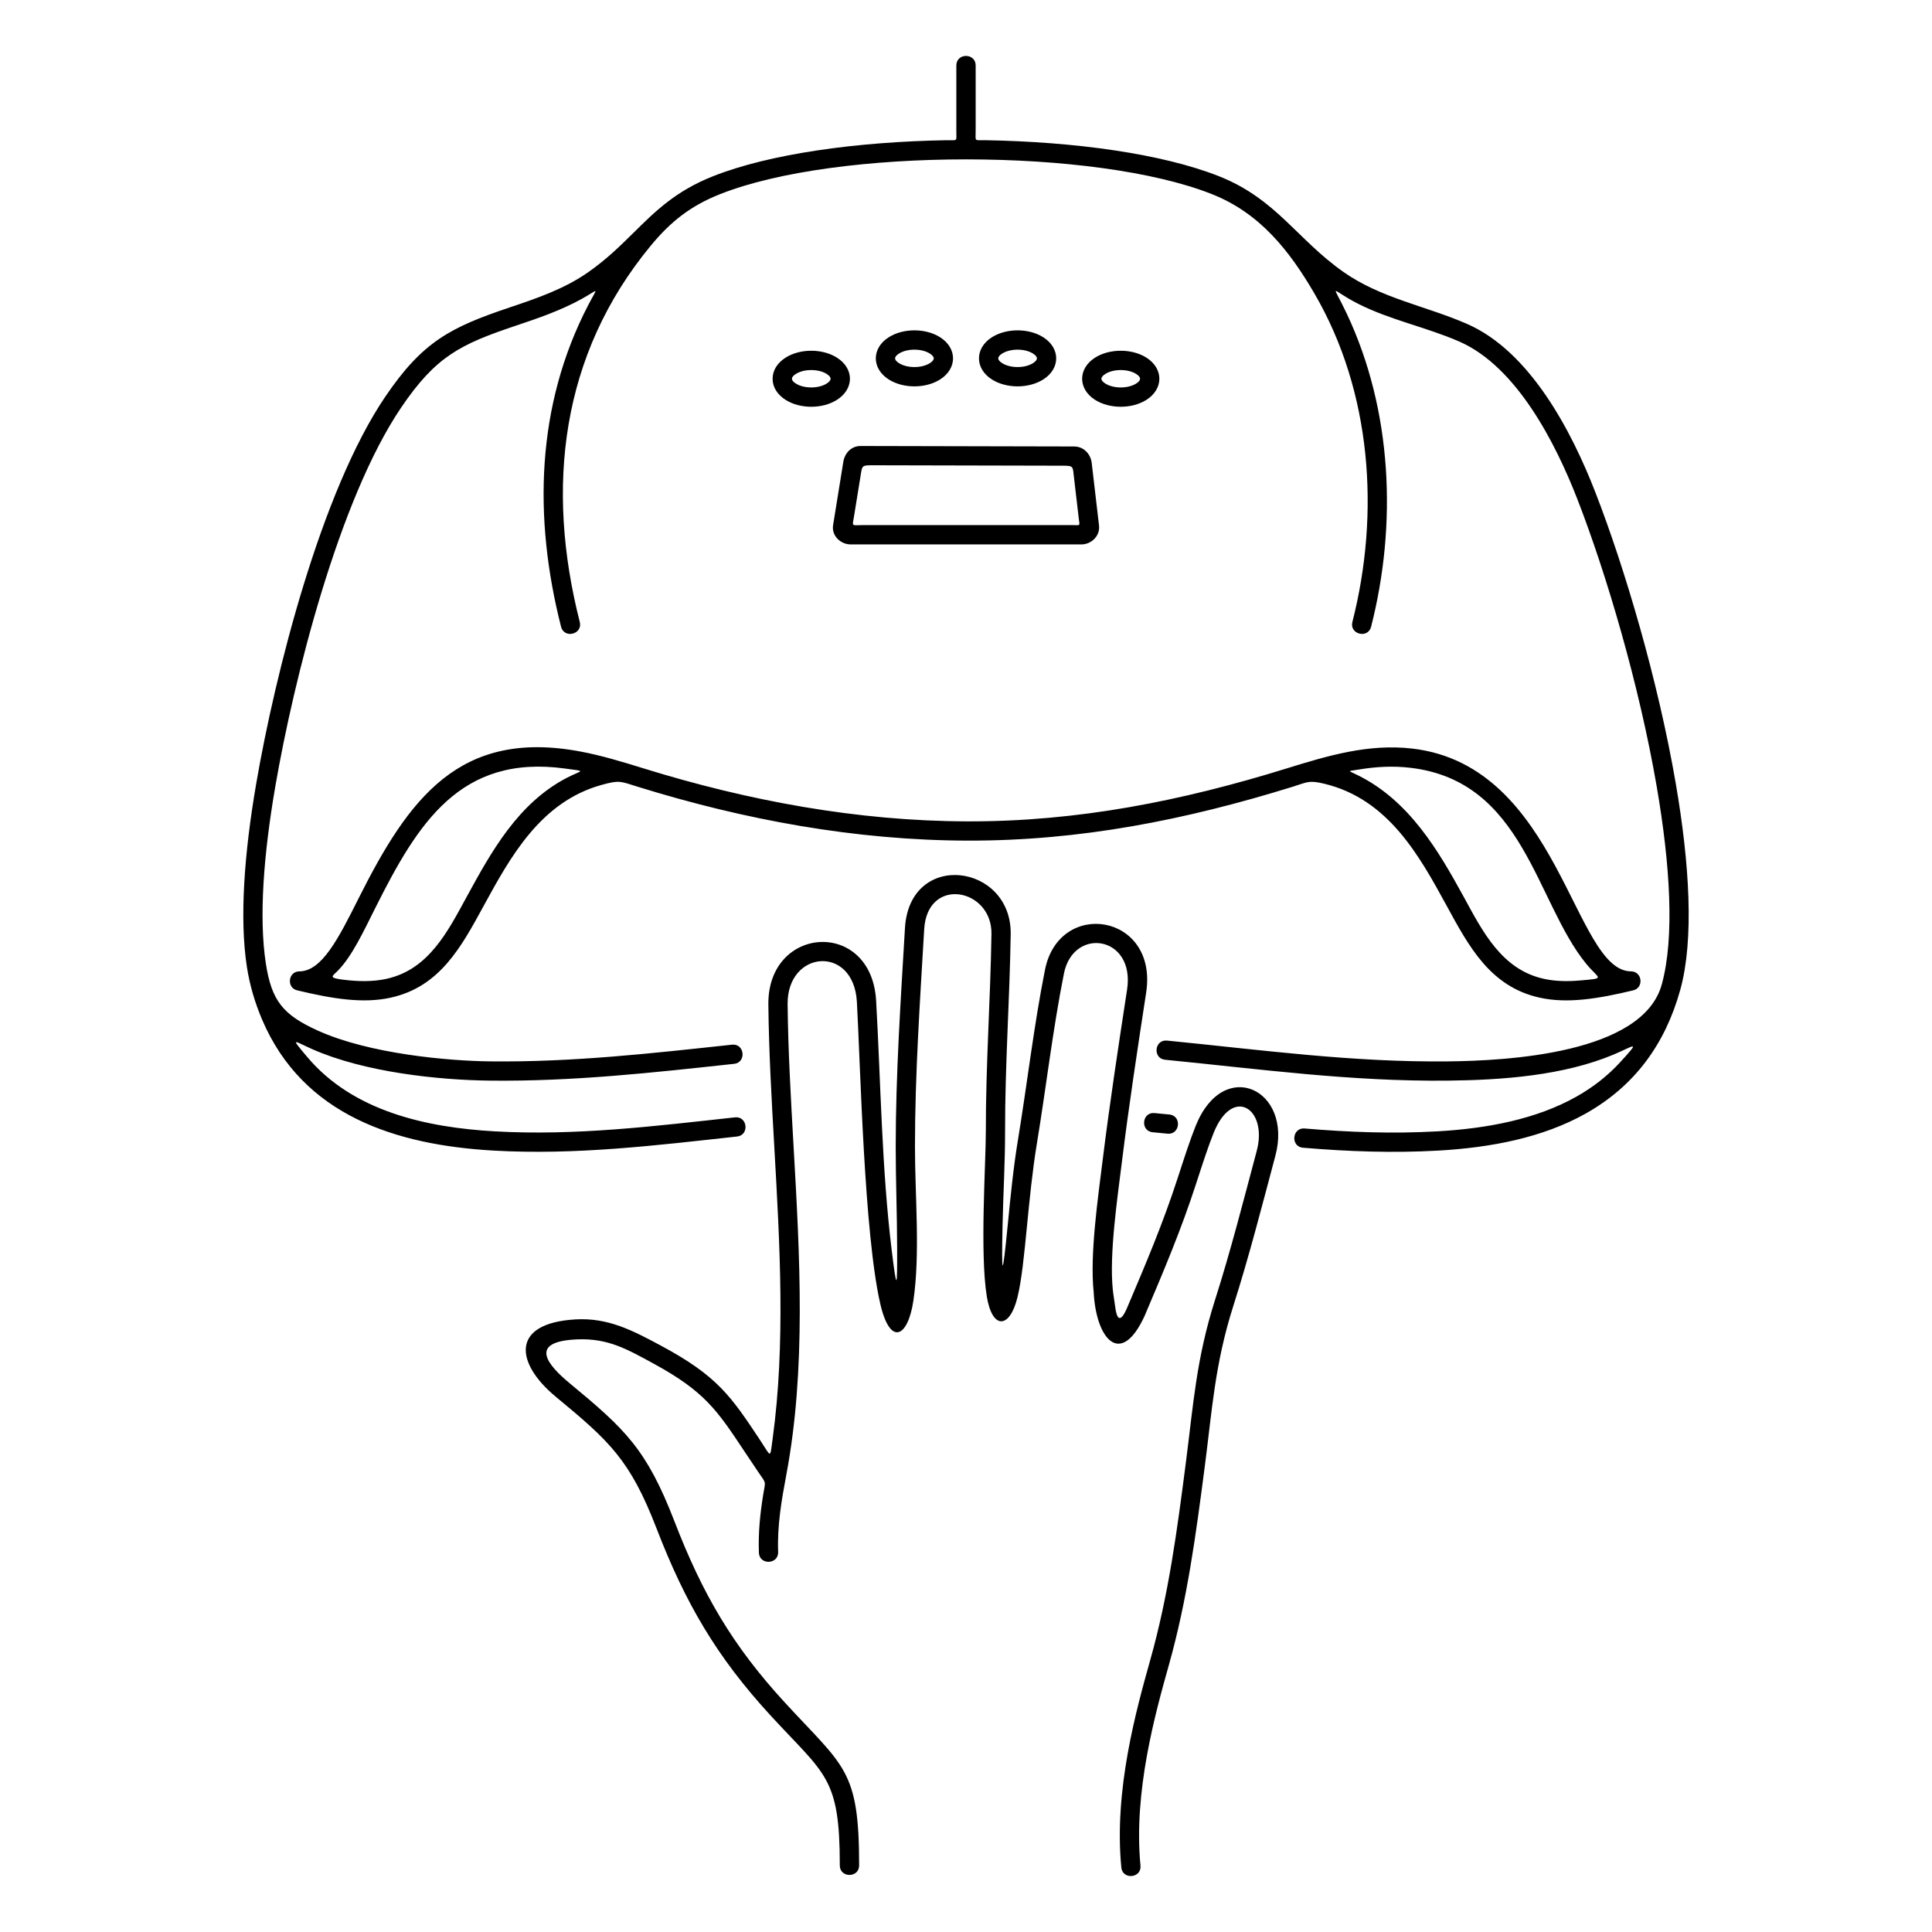 <svg fill-rule="evenodd" clip-rule="evenodd" height="1024" width="1024" xmlns="http://www.w3.org/2000/svg" xmlns:xlink="http://www.w3.org/1999/xlink" xml:space="preserve" version="1.1" style="shape-rendering:geometricPrecision;text-rendering:geometricPrecision;image-rendering:optimizeQuality;" viewBox="0 0 70555.54 70555.54"><g><path fill="black" fill-rule="nonzero" d="M26841.16 40804.88c460.41,-48.94 534.83,651.1 74.42,700.04 -2973.14,325.3 -5887.73,684.83 -8889.39,513.96 -3547.01,-201.91 -6964.45,-1272.81 -8458.91,-4793.95 -259.48,-611.42 -447.65,-1251.14 -549.81,-1907.69 -277.67,-1784.45 -94.23,-4182.14 341.09,-6710.77 689.35,-4004.18 2363.87,-10655.97 4710.92,-14118.74 1357.96,-2003.49 2367.62,-2529.05 4530.96,-3256.29 992.75,-333.73 2002.51,-673.17 2893.23,-1299.62 668.94,-470.48 1168.39,-963.88 1647.68,-1437.37 794.47,-784.85 1536.61,-1518 2890.75,-2055.67 2073.53,-823.28 5270.84,-1262.71 8535.76,-1318.29 415.99,-7.06 357.13,70.55 357.13,-339.97l0 -2389.79c0,-464.04 705.56,-464.04 705.56,0l0 2380.97c0,413.95 -65.06,341.72 347.97,348.63 3268.1,54.92 6469.45,494.4 8544.92,1318.45 2083.66,827.35 2841.06,2299.25 4538.43,3493.04 1366.18,960.84 3007.74,1240.6 4510.06,1895.57 2305.74,1005.27 3823.44,3920.39 4693.59,6161.32 1069.31,2753.76 2281.68,6843.45 2931.46,10617.76 506.55,2942.36 672.04,5707.42 166.84,7535.32 -545.01,1972.51 -1656.03,3513.05 -3454.02,4523.91 -1567.05,881.02 -3456.28,1243.64 -5380.45,1353.18 -1656.4,94.28 -3291.73,34.55 -4943.43,-104.37 -462.21,-38.06 -404.35,-740.86 57.88,-702.8 1624.98,136.69 3217,197.17 4846.97,104.37 1827.73,-104.05 3613.44,-443.53 5074.53,-1264.98 588.53,-330.87 1125.63,-741.85 1592.77,-1249.64 790.64,-859.47 513.81,-602.65 -216.82,-294.88 -1839.61,774.96 -4085.68,936.03 -6058.6,957.41 -3526.07,38.21 -6854.34,-419.32 -10333.64,-762.7 -460.38,-45.3 -391.53,-745.34 68.9,-700.04 3450.12,340.48 6764.53,797.81 10259.22,759.94 2146.92,-23.26 7109.16,-275.61 7808.71,-2806.82 474.27,-1715.99 307.86,-4375.98 -183.38,-7229.38 -642.22,-3730.42 -1838.42,-7767.22 -2892.88,-10482.72 -792.13,-2040.03 -2217.01,-4853.64 -4318.77,-5769.96 -1209.19,-527.18 -2535.73,-789.06 -3704.54,-1384.4 -1029.47,-524.36 -964.72,-825.54 -399.78,373.95 1658.77,3522.05 1839.27,7684.22 885.5,11425.87 -114.17,449.5 -797.69,275.93 -683.5,-173.64 1011.78,-3969.19 704.73,-8406.08 -1381.76,-11987.35 -922.87,-1584.02 -1999.21,-2942.65 -3742.35,-3634.78 -2135.74,-847.98 -5556.12,-1271.99 -8986.61,-1271.99 -3430.49,0 -6850.87,424.01 -8986.61,1271.99 -1076.11,427.27 -1801.14,1002.52 -2523.26,1876.44 -3294.22,3986.69 -3847.89,8830.89 -2595.08,13745.69 114.19,449.57 -569.33,623.14 -683.5,173.64 -1011.51,-3968.22 -916.76,-8072.82 992.93,-11747.45 364.35,-701.04 403.92,-578.41 -241.41,-222.79 -783.03,431.54 -1605.51,708.06 -2417.16,980.91 -2012.63,676.55 -2904.74,1112.78 -4172.68,2983.45 -2281.26,3365.69 -3928.2,9952.97 -4597.92,13843.14 -422.72,2455.39 -604.9,4767.56 -345.3,6458.24 210.35,1369.92 629.56,1877.37 1894.39,2451.9 1873.48,851.02 4758,1109.31 6302.94,1126.06 3006.44,32.59 5856.35,-288.87 8828.42,-610.14 460.41,-48.94 534.83,651.1 74.42,700.04 -3003.39,324.7 -5870.27,645.84 -8908.36,612.9 -1911.71,-20.73 -4604.77,-310.83 -6502.01,-1152.03 -672.59,-298.19 -816.74,-470.37 -175.27,290.7 1675.57,1987.93 4357.76,2571.98 6842.46,2713.42 2956.82,168.33 5846.94,-190.52 8776.39,-511.2zm9195.76 6538.07c-258.04,-1586.92 -33.02,-4885.8 -34.75,-6036.89 -3.67,-2401.24 167.74,-4797.67 205.3,-7199.15 26.08,-1667.04 -2342.89,-2122.95 -2456.52,-171.7 -154.37,2639.24 -336.72,5299.91 -337.17,7943.02 -0.28,1786.36 197.05,3914.67 -59.09,5629.38 -200.79,1344.35 -847.17,1654.17 -1203.23,125.23 -597.28,-2564.57 -730.46,-8780.5 -858.77,-11048.74 -118.42,-2093.43 -2550.68,-1890.56 -2529.83,92.27 17.64,1675.8 116.92,3417.04 217.05,5173.56 229.71,4029.48 464,8139.24 -265.33,12016.2 -177.55,943.81 -332.14,1844.81 -297.53,2810.98 16.29,462.26 -686.51,486.99 -702.8,24.8 -26.05,-727.67 43.32,-1411.55 156.38,-2112.94 84.8,-526.09 125.34,-383.94 -176.1,-826.73 -195.23,-286.75 -362.82,-539.34 -517.6,-772.6 -984.12,-1483.16 -1446.23,-2179.57 -3319.66,-3197.54 -943.17,-512.46 -1643.93,-922.87 -2763.63,-879.29 -1834.11,71.38 -1094.22,937.44 -287.08,1604.91 2022.41,1672.61 2805.21,2400.6 3824.48,5042.17 1020.64,2645.15 2116.99,4531.96 4026.48,6610.77 2174.51,2367.34 2717.08,2437.23 2717.08,5953.03 0,464.04 -705.56,464.04 -705.56,0 0,-3243.19 -530.98,-3300.31 -2529.66,-5476.23 -1973.28,-2148.27 -3109.62,-4100.7 -4164.28,-6834.01 -964.03,-2498.38 -1713.65,-3181.47 -3675.93,-4803.14 -1478.2,-1221.72 -1674.09,-2690.28 723.23,-2826.98 1189.45,-67.81 2088.2,409.61 3094.93,948.24 2084.61,1115.37 2576.54,1856.73 3646.64,3469.47 409.95,617.83 349.29,693.57 453.29,-67.94 470.27,-3442.67 263.32,-7075.44 59.85,-10644.59 -99.92,-1752.76 -198.98,-3490.27 -217.05,-5206.62 -30.46,-2896.18 3765.61,-3137.73 3935.43,-136.37 167.81,2966.45 204.17,6135.6 568.23,9107.37 192.76,1573.71 202.59,1367.85 199.48,-69.14 -2.66,-1235.28 -52.43,-2470.3 -52.22,-3705.52 0.46,-2656.73 181.43,-5328.99 337.17,-7981.6 166.8,-2864.02 3902.56,-2364.52 3862.12,221.3 -37.48,2397.57 -208.95,4791.38 -205.3,7188.13 1.7,1141.8 -67.53,2279.75 -91.88,3422.23 -41.67,1955.1 -6.31,1993.09 187.33,22.03 98.26,-1000.33 206.44,-2101.32 368.48,-3083.06 341.83,-2070.99 585.11,-4203.37 993.95,-6253.41 520.45,-2609.73 4134.42,-2046.01 3694.9,830.24 -315.69,2060.84 -630.57,4121.9 -887.17,6191.14 -163.3,1316.94 -468.17,3388.29 -330.12,4677.56 22.64,211.44 61.06,411.37 83.28,593.95 57.86,475.39 187.83,627.99 431.86,67.06 688.36,-1621.8 1314.33,-3091.83 1858.5,-4769.58 239.48,-738.33 452.5,-1395.05 657.72,-1902.39 1019.58,-2520.7 3550.58,-1318.39 2904.35,1105.42 -488.16,1830.85 -959.03,3673.27 -1534.5,5478.89 -679.34,2131.56 -774.06,3799.39 -1047.21,5894.05 -320.96,2461.47 -633.02,4818.28 -1305.07,7214.64 -499.17,1779.86 -1302.11,4642.9 -1039.12,7336.91 43.49,460.43 -656.55,526.53 -700.04,66.14 -275.86,-2825.78 548.62,-5765.61 1061.18,-7593.21 670.55,-2391.11 980.02,-4746.27 1296.99,-7202.88 271.87,-2107.19 378.69,-3778.97 1063.55,-5927.87 572.54,-1796.43 1037.89,-3624.7 1523.48,-5445.81 410.47,-1539.55 -873.6,-2387.25 -1570.43,-664.46 -198.42,490.53 -406.85,1133.12 -641.18,1855.55 -550.67,1697.77 -1183.84,3188.91 -1880.54,4830.2 -872.48,1908.97 -1775.37,863.52 -1862.86,-862.19 -145.62,-1359.97 158.38,-3452.41 330.12,-4837.42 257.4,-2075.69 573.26,-4143.18 889.93,-6210.44 301.35,-1971.96 -1962.62,-2308.81 -2305.86,-587.7 -406.93,2040.49 -650.84,4166.58 -991.19,6228.61 -159.11,963.97 -265.93,2051.17 -362.96,3038.96 -99.23,1010.03 -188.98,1923.24 -341.45,2551.19 -283.15,1166.09 -923.17,1195.78 -1122.09,-27.46zm563.09 -34432.26c-191.59,121.24 -191.59,231.26 0,352.5 297.91,188.53 825.08,188.53 1122.99,0 191.59,-121.24 191.59,-231.26 0,-352.5 -297.91,-188.53 -825.08,-188.53 -1122.99,0zm-374.82 -595.3c529.37,-335.01 1343.26,-335.01 1872.63,0 631.94,399.87 631.94,1143.22 0,1543.1 -529.37,335.01 -1343.26,335.01 -1872.63,0 -631.94,-399.88 -631.94,-1143.23 0,-1543.1zm4142.3 1339.95c-191.59,121.25 -191.59,231.27 0,352.51 297.93,188.54 825.04,188.52 1122.98,0 191.59,-121.24 191.59,-231.26 0,-352.51 -297.94,-188.52 -825.05,-188.54 -1122.98,0zm-374.82 -595.3c529.4,-335.03 1343.21,-334.99 1872.62,0 631.94,399.87 631.93,1143.23 0,1543.11 -529.41,334.99 -1343.22,335.03 -1872.62,0 -631.94,-399.88 -631.94,-1143.24 0,-1543.11zm-5662.32 -744.65c631.94,399.87 631.94,1143.22 0,1543.1 -529.37,335.01 -1343.26,335.01 -1872.63,0 -631.94,-399.88 -631.94,-1143.23 0,-1543.1 529.37,-335.01 1343.26,-335.01 1872.63,0zm-374.82 595.3c-297.91,-188.53 -825.08,-188.53 -1122.99,0 -191.59,121.24 -191.59,231.26 0,352.5 297.91,188.53 825.08,188.53 1122.99,0 191.59,-121.24 191.59,-231.26 0,-352.5zm-3392.66 149.35c293.82,185.92 475.57,457.81 475.57,771.56 0,313.74 -181.74,585.62 -475.57,771.55 -529.4,335.03 -1343.21,334.99 -1872.62,0 -293.83,-185.93 -475.57,-457.81 -475.57,-771.55 0,-313.74 181.75,-585.64 475.57,-771.56 529.41,-334.99 1343.22,-335.03 1872.62,0zm-374.82 595.3c-297.93,-188.54 -825.04,-188.52 -1122.98,0 -191.59,121.25 -191.59,231.27 0,352.51 297.94,188.52 825.05,188.54 1122.98,0 191.59,-121.24 191.59,-231.26 0,-352.51zm1240.71 2632.3l7796.21 17.44c348.48,0.76 604.92,268.77 644.25,605.67l266.59 2283.93c43.44,373.47 -278.31,686.97 -644.25,686.97l-8426.19 0c-370.36,0 -702.96,-320.3 -641.49,-702.13l373.25 -2311.23c52.11,-322.9 291.43,-581.42 631.63,-580.65zm7387.4 719.33l-6980.57 -15.62c-370.74,-0.82 -350.51,27.86 -408.06,384.22l-233.04 1443.05c-70.67,437.68 -121.37,357.47 332.51,357.47l7624.42 0c321.65,0 279.21,54.49 242.34,-261.39l-175.09 -1499.99c-44.18,-378.53 -4.97,-406.86 -402.51,-407.74zm20816.46 19162.68c-1270.98,303.8 -2382.64,487.37 -3394.88,266.59 -1815.31,-395.92 -2596.12,-1875.61 -3407.2,-3359.89 -997.17,-1824.86 -2132.19,-3901.2 -4483.07,-4458.4 -554.96,-131.51 -601.64,-53.49 -1136.18,112.39 -3911.21,1213.66 -7767.79,1979.03 -11876.99,1968.76 -4095.57,-10.25 -8144.79,-757.38 -12048.67,-1968.76 -632.59,-196.3 -655.74,-249.45 -1317.47,-65.78 -2228.64,618.59 -3330.57,2634.46 -4301.76,4411.76 -811.06,1484.29 -1591.93,2964.01 -3407.22,3359.92 -1012.24,220.78 -2123.9,37.21 -3394.88,-266.59 -407.79,-83.3 -350.89,-694.03 69.31,-695.68 825.2,-4.68 1433.37,-1215.68 2164.16,-2670.86 1828.91,-3641.85 3681.53,-6199.93 8127.1,-5352.69 745.72,142.12 1487.8,365.51 2267.46,607.44 3833.81,1189.63 7819.73,1928.39 11841.97,1938.44 4033.66,10.09 7831.11,-747.13 11670.29,-1938.44 1502.02,-466.07 2983.99,-905.2 4576.63,-719.42 5385.59,628.19 5880.19,8123.61 7982.09,8135.53 420.2,1.65 477.1,612.38 69.31,695.68zm-10056.08 -7863.57c1886.82,927.22 2954.03,2762.14 3871.36,4434.03 693.48,1269.1 1388.2,2668.95 2938.66,3007.11 406.43,88.65 841.81,100.14 1308.08,59.32 974.54,-85.27 698.98,-39.57 233.04,-609.42 -1853.5,-2266.97 -2264.32,-6673.17 -6426.38,-7158.64 -639.51,-74.59 -1258.69,-38.75 -1879.58,64.4 -421.98,70.09 -413.8,22.03 -45.18,203.2zm-28945.24 -240.17c-3822.75,-522.07 -5372.93,2000.32 -6905.15,5051.4 -461.82,919.6 -855.75,1776.97 -1375.1,2318.12 -198.15,206.47 -387.74,268.25 140.95,337.09 584.81,76.17 1123.07,82.73 1618.36,-25.3 1550.49,-338.17 2245.18,-1738.04 2938.68,-3007.14 879.25,-1609.05 1858.23,-3399.95 3644.1,-4331.2 570.11,-297.25 761.74,-230.54 -61.84,-342.97zm22074.29 12635.33c460.38,45.3 391.53,745.34 -68.9,700.04 -180.03,-18.31 -359.75,-35.91 -539.94,-52.45 -460.4,-41.68 -397.04,-741.72 63.38,-700.04 181.92,16.77 363.71,33.97 545.46,52.45z"></path></g></svg>
